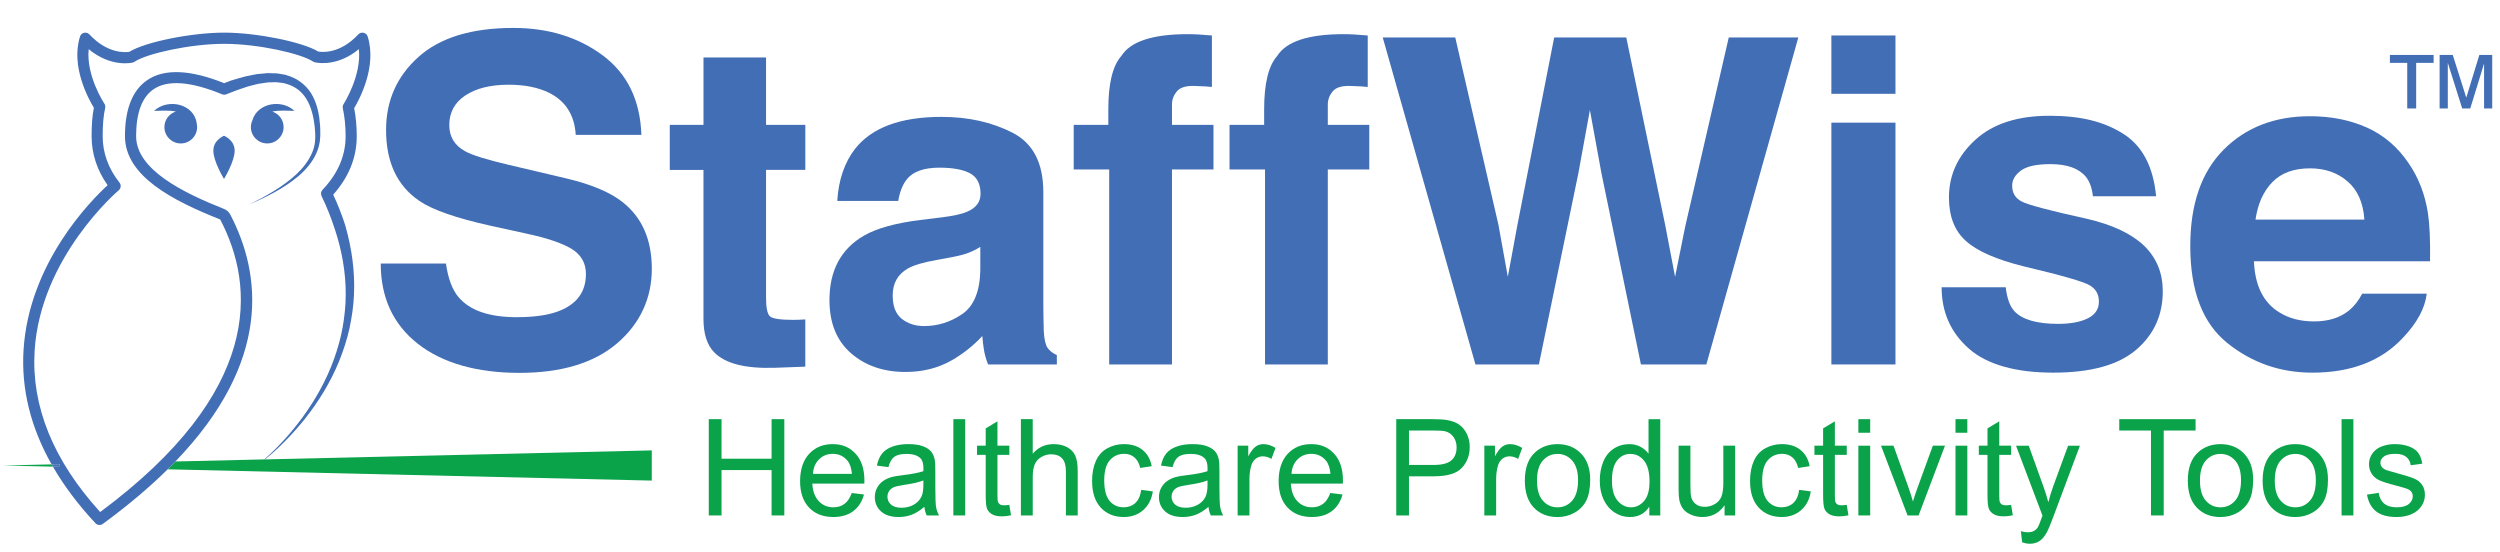 <?xml version="1.0" encoding="UTF-8"?>
<svg id="Layer_1" data-name="Layer 1" xmlns="http://www.w3.org/2000/svg" viewBox="0 0 1739.26 384.36">
  <defs>
    <style>
      .cls-1 {
        isolation: isolate;
      }

      .cls-2 {
        fill: none;
      }

      .cls-2, .cls-3, .cls-4 {
        stroke-width: 0px;
      }

      .cls-3 {
        fill: #426eb5;
      }

      .cls-4 {
        fill: #0aa34a;
      }
    </style>
  </defs>
  <path class="cls-3" d="m40.97,324.53l.7-1.61-5.76.13c.3.53.61,1.07.91,1.6l4.53.11s-.38-.23-.38-.23Z"/>
  <g>
    <g class="cls-1">
      <g class="cls-1">
        <path class="cls-4" d="m493.1,358.6v-66.99h8.87v27.51h34.82v-27.51h8.86v66.99h-8.86v-31.57h-34.82v31.57h-8.87Z"/>
        <path class="cls-4" d="m592.58,342.97l8.5,1.05c-1.34,4.97-3.82,8.82-7.45,11.56-3.62,2.74-8.25,4.11-13.89,4.11-7.1,0-12.73-2.19-16.88-6.56s-6.24-10.5-6.24-18.39,2.1-14.5,6.31-19.01c4.2-4.51,9.66-6.76,16.36-6.76s11.79,2.21,15.9,6.63,6.17,10.63,6.17,18.64c0,.49-.02,1.22-.05,2.19h-36.19c.3,5.33,1.81,9.41,4.52,12.25,2.71,2.83,6.09,4.25,10.14,4.25,3.02,0,5.59-.79,7.72-2.38,2.13-1.58,3.82-4.11,5.07-7.58Zm-27-13.3h27.1c-.37-4.08-1.4-7.14-3.11-9.18-2.62-3.17-6.02-4.75-10.19-4.75-3.78,0-6.95,1.26-9.53,3.79s-4,5.91-4.27,10.14Z"/>
        <path class="cls-4" d="m643.07,352.61c-3.05,2.59-5.98,4.42-8.8,5.48-2.82,1.07-5.84,1.6-9.07,1.6-5.33,0-9.43-1.3-12.29-3.91s-4.29-5.93-4.29-9.98c0-2.38.54-4.55,1.62-6.51s2.5-3.54,4.25-4.73c1.75-1.19,3.72-2.09,5.92-2.7,1.61-.43,4.05-.84,7.31-1.23,6.64-.79,11.53-1.74,14.67-2.83.03-1.13.05-1.84.05-2.15,0-3.35-.78-5.71-2.33-7.08-2.1-1.86-5.23-2.79-9.37-2.79-3.87,0-6.73.68-8.57,2.03s-3.21,3.75-4.09,7.2l-8.04-1.1c.73-3.44,1.93-6.22,3.61-8.34,1.67-2.12,4.1-3.75,7.27-4.89,3.17-1.14,6.84-1.71,11.01-1.71s7.51.49,10.1,1.46c2.59.98,4.49,2.2,5.71,3.68s2.07,3.34,2.56,5.6c.27,1.4.41,3.93.41,7.58v10.97c0,7.65.17,12.48.53,14.51.35,2.03,1.04,3.97,2.08,5.83h-8.59c-.85-1.71-1.4-3.7-1.64-5.99Zm-.69-18.37c-2.99,1.22-7.46,2.25-13.43,3.11-3.38.49-5.77,1.04-7.17,1.64-1.4.61-2.48,1.5-3.24,2.67-.76,1.17-1.14,2.48-1.14,3.91,0,2.19.83,4.02,2.49,5.48,1.66,1.46,4.09,2.19,7.29,2.19s5.99-.69,8.45-2.08,4.28-3.28,5.44-5.69c.88-1.86,1.33-4.6,1.33-8.22v-3.02Z"/>
        <path class="cls-4" d="m663.26,358.6v-66.99h8.22v66.99h-8.22Z"/>
        <path class="cls-4" d="m702.19,351.24l1.19,7.26c-2.32.49-4.39.73-6.21.73-2.99,0-5.3-.47-6.95-1.42-1.64-.94-2.8-2.19-3.47-3.72-.67-1.54-1-4.77-1-9.71v-27.92h-6.03v-6.4h6.03v-12.02l8.18-4.93v16.95h8.27v6.4h-8.27v28.38c0,2.35.14,3.85.43,4.52.29.67.76,1.2,1.42,1.6.66.4,1.59.59,2.81.59.91,0,2.12-.11,3.61-.32Z"/>
        <path class="cls-4" d="m710.24,358.6v-66.99h8.23v24.03c3.84-4.45,8.68-6.67,14.53-6.67,3.59,0,6.72.71,9.37,2.12,2.65,1.42,4.55,3.37,5.69,5.87,1.14,2.5,1.71,6.12,1.71,10.88v30.75h-8.22v-30.75c0-4.11-.89-7.11-2.67-8.98-1.78-1.87-4.3-2.81-7.56-2.81-2.44,0-4.73.63-6.88,1.9-2.15,1.26-3.68,2.98-4.59,5.14-.91,2.16-1.37,5.15-1.37,8.96v26.55h-8.23Z"/>
        <path class="cls-4" d="m793.95,340.82l8.09,1.05c-.88,5.57-3.15,9.94-6.79,13.09-3.64,3.15-8.11,4.73-13.41,4.73-6.64,0-11.98-2.17-16.02-6.51-4.04-4.34-6.05-10.56-6.05-18.67,0-5.24.87-9.82,2.6-13.75s4.38-6.88,7.93-8.84,7.41-2.95,11.58-2.95c5.27,0,9.58,1.33,12.93,4,3.35,2.67,5.5,6.45,6.44,11.36l-8,1.23c-.76-3.26-2.11-5.71-4.04-7.36-1.93-1.65-4.27-2.47-7.01-2.47-4.14,0-7.51,1.49-10.1,4.46s-3.88,7.67-3.88,14.1,1.25,11.26,3.75,14.21c2.5,2.96,5.76,4.43,9.78,4.43,3.23,0,5.92-.99,8.09-2.97,2.16-1.98,3.53-5.03,4.11-9.14Z"/>
        <path class="cls-4" d="m840.74,352.61c-3.05,2.59-5.98,4.42-8.8,5.48-2.82,1.07-5.84,1.6-9.07,1.6-5.33,0-9.43-1.3-12.29-3.91-2.86-2.6-4.3-5.93-4.3-9.98,0-2.38.54-4.55,1.62-6.51,1.08-1.96,2.5-3.54,4.25-4.73,1.75-1.19,3.72-2.09,5.92-2.7,1.61-.43,4.05-.84,7.31-1.23,6.64-.79,11.53-1.74,14.67-2.83.03-1.13.05-1.84.05-2.15,0-3.35-.78-5.71-2.33-7.08-2.1-1.86-5.22-2.79-9.37-2.79-3.87,0-6.72.68-8.57,2.03-1.84,1.36-3.21,3.75-4.09,7.2l-8.04-1.1c.73-3.44,1.93-6.22,3.61-8.34,1.68-2.12,4.1-3.75,7.27-4.89,3.17-1.14,6.84-1.71,11.01-1.71s7.51.49,10.1,1.46c2.59.98,4.49,2.2,5.71,3.68,1.22,1.48,2.07,3.34,2.56,5.6.27,1.4.41,3.93.41,7.58v10.97c0,7.65.17,12.48.53,14.51.35,2.03,1.04,3.97,2.08,5.83h-8.59c-.85-1.71-1.4-3.7-1.65-5.99Zm-.69-18.37c-2.99,1.22-7.46,2.25-13.43,3.11-3.38.49-5.77,1.04-7.17,1.64-1.4.61-2.48,1.5-3.24,2.67-.76,1.17-1.14,2.48-1.14,3.91,0,2.19.83,4.02,2.49,5.48,1.66,1.46,4.09,2.19,7.29,2.19s5.99-.69,8.45-2.08c2.47-1.39,4.28-3.28,5.44-5.69.88-1.86,1.33-4.6,1.33-8.22v-3.02Z"/>
        <path class="cls-4" d="m861.02,358.6v-48.53h7.4v7.36c1.89-3.44,3.63-5.71,5.23-6.81,1.6-1.1,3.36-1.64,5.28-1.64,2.77,0,5.59.88,8.45,2.65l-2.83,7.63c-2.01-1.19-4.02-1.78-6.03-1.78-1.8,0-3.41.54-4.84,1.62-1.43,1.08-2.45,2.58-3.06,4.5-.91,2.92-1.37,6.12-1.37,9.6v25.41h-8.22Z"/>
        <path class="cls-4" d="m925.5,342.97l8.5,1.05c-1.34,4.97-3.82,8.82-7.45,11.56-3.62,2.74-8.25,4.11-13.89,4.11-7.1,0-12.73-2.19-16.88-6.56s-6.24-10.5-6.24-18.39,2.1-14.5,6.31-19.01c4.2-4.51,9.66-6.76,16.36-6.76s11.79,2.21,15.9,6.63,6.17,10.63,6.17,18.64c0,.49-.02,1.22-.05,2.19h-36.19c.3,5.33,1.81,9.41,4.52,12.25s6.09,4.25,10.14,4.25c3.02,0,5.59-.79,7.72-2.38s3.82-4.11,5.07-7.58Zm-27-13.3h27.1c-.37-4.08-1.4-7.14-3.11-9.18-2.62-3.17-6.02-4.75-10.19-4.75-3.78,0-6.95,1.26-9.53,3.79s-4,5.91-4.27,10.14Z"/>
        <path class="cls-4" d="m971.37,358.6v-66.99h25.27c4.45,0,7.84.21,10.19.64,3.29.55,6.05,1.59,8.27,3.13,2.22,1.54,4.01,3.69,5.37,6.47,1.35,2.77,2.03,5.82,2.03,9.14,0,5.7-1.81,10.52-5.44,14.46-3.63,3.95-10.17,5.92-19.65,5.92h-17.18v27.23h-8.86Zm8.86-35.14h17.32c5.73,0,9.79-1.07,12.2-3.2,2.41-2.13,3.61-5.13,3.61-9,0-2.8-.71-5.2-2.12-7.2-1.42-2-3.28-3.31-5.6-3.95-1.49-.4-4.25-.59-8.27-.59h-17.13v23.94Z"/>
        <path class="cls-4" d="m1032.65,358.6v-48.53h7.4v7.36c1.89-3.44,3.63-5.71,5.23-6.81,1.6-1.1,3.36-1.64,5.28-1.64,2.77,0,5.59.88,8.45,2.65l-2.83,7.63c-2.01-1.19-4.02-1.78-6.03-1.78-1.8,0-3.41.54-4.84,1.62-1.43,1.08-2.45,2.58-3.06,4.5-.91,2.92-1.37,6.12-1.37,9.6v25.41h-8.22Z"/>
        <path class="cls-4" d="m1060.84,334.34c0-8.99,2.5-15.64,7.49-19.97,4.17-3.59,9.26-5.39,15.26-5.39,6.67,0,12.12,2.19,16.36,6.56,4.23,4.37,6.35,10.41,6.35,18.12,0,6.25-.94,11.16-2.81,14.74-1.87,3.58-4.6,6.36-8.18,8.34-3.58,1.98-7.49,2.97-11.72,2.97-6.79,0-12.28-2.18-16.47-6.53-4.19-4.36-6.28-10.63-6.28-18.83Zm8.45,0c0,6.21,1.35,10.87,4.07,13.96,2.71,3.09,6.12,4.64,10.24,4.64s7.48-1.55,10.19-4.66c2.71-3.11,4.07-7.84,4.07-14.21,0-6-1.36-10.55-4.09-13.64-2.73-3.09-6.12-4.64-10.17-4.64s-7.52,1.54-10.24,4.62c-2.71,3.08-4.07,7.72-4.07,13.94Z"/>
        <path class="cls-4" d="m1147.43,358.6v-6.12c-3.08,4.81-7.6,7.22-13.57,7.22-3.87,0-7.42-1.07-10.67-3.2s-5.76-5.11-7.54-8.93c-1.78-3.82-2.67-8.22-2.67-13.18s.81-9.24,2.42-13.18c1.61-3.94,4.04-6.97,7.27-9.07,3.23-2.1,6.84-3.15,10.83-3.15,2.92,0,5.53.62,7.81,1.85,2.29,1.23,4.14,2.84,5.57,4.82v-24.03h8.18v66.99h-7.63Zm-26-24.22c0,6.21,1.31,10.86,3.93,13.94,2.62,3.08,5.71,4.62,9.28,4.62s6.65-1.47,9.16-4.41c2.51-2.94,3.77-7.43,3.77-13.46,0-6.64-1.28-11.51-3.84-14.62-2.56-3.11-5.71-4.66-9.46-4.66s-6.71,1.49-9.16,4.48c-2.45,2.99-3.68,7.69-3.68,14.12Z"/>
        <path class="cls-4" d="m1199.79,358.6v-7.13c-3.78,5.48-8.91,8.22-15.4,8.22-2.86,0-5.54-.55-8.02-1.64-2.48-1.1-4.33-2.47-5.53-4.14-1.2-1.66-2.05-3.69-2.54-6.1-.33-1.61-.5-4.17-.5-7.68v-30.07h8.23v26.91c0,4.3.17,7.19.5,8.68.52,2.16,1.61,3.86,3.29,5.1,1.67,1.23,3.75,1.85,6.21,1.85s4.78-.63,6.95-1.9c2.16-1.26,3.69-2.99,4.59-5.16.9-2.18,1.35-5.34,1.35-9.48v-26h8.23v48.53h-7.36Z"/>
        <path class="cls-4" d="m1251.7,340.82l8.09,1.05c-.88,5.57-3.15,9.94-6.79,13.09-3.64,3.15-8.11,4.73-13.41,4.73-6.64,0-11.98-2.17-16.02-6.51-4.04-4.34-6.05-10.56-6.05-18.67,0-5.24.87-9.82,2.6-13.75s4.38-6.88,7.93-8.84,7.41-2.95,11.58-2.95c5.27,0,9.58,1.33,12.93,4,3.35,2.67,5.5,6.45,6.44,11.36l-8,1.23c-.76-3.26-2.11-5.71-4.04-7.36-1.93-1.65-4.27-2.47-7.01-2.47-4.14,0-7.51,1.49-10.1,4.46s-3.88,7.67-3.88,14.1,1.25,11.26,3.75,14.21c2.5,2.96,5.76,4.43,9.78,4.43,3.23,0,5.92-.99,8.09-2.97s3.53-5.03,4.11-9.14Z"/>
        <path class="cls-4" d="m1284.78,351.24l1.19,7.26c-2.32.49-4.39.73-6.21.73-2.99,0-5.3-.47-6.95-1.42-1.64-.94-2.8-2.19-3.47-3.72-.67-1.54-1-4.77-1-9.71v-27.92h-6.03v-6.4h6.03v-12.02l8.18-4.93v16.95h8.27v6.4h-8.27v28.38c0,2.35.14,3.85.43,4.52.29.67.76,1.2,1.42,1.6.66.4,1.59.59,2.81.59.91,0,2.12-.11,3.61-.32Z"/>
        <path class="cls-4" d="m1292.87,301.07v-9.46h8.23v9.46h-8.23Zm0,57.53v-48.53h8.23v48.53h-8.23Z"/>
        <path class="cls-4" d="m1327.1,358.6l-18.46-48.53h8.68l10.42,29.06c1.13,3.14,2.16,6.4,3.11,9.78.73-2.56,1.75-5.64,3.06-9.23l10.78-29.61h8.45l-18.37,48.53h-7.68Z"/>
        <path class="cls-4" d="m1360.45,301.07v-9.46h8.23v9.46h-8.23Zm0,57.53v-48.53h8.23v48.53h-8.23Z"/>
        <path class="cls-4" d="m1399.15,351.24l1.19,7.26c-2.32.49-4.39.73-6.21.73-2.99,0-5.3-.47-6.95-1.42-1.64-.94-2.8-2.19-3.47-3.72-.67-1.54-1-4.77-1-9.71v-27.92h-6.03v-6.4h6.03v-12.02l8.18-4.93v16.95h8.27v6.4h-8.27v28.38c0,2.35.14,3.85.43,4.52.29.67.76,1.2,1.42,1.6.66.4,1.59.59,2.81.59.91,0,2.12-.11,3.61-.32Z"/>
        <path class="cls-4" d="m1406.83,377.29l-.91-7.72c1.8.49,3.37.73,4.71.73,1.83,0,3.29-.3,4.39-.91s1.99-1.46,2.7-2.56c.52-.82,1.36-2.86,2.51-6.12.15-.46.4-1.13.73-2.01l-18.41-48.62h8.86l10.1,28.1c1.31,3.56,2.48,7.31,3.52,11.24.94-3.78,2.07-7.46,3.38-11.06l10.37-28.28h8.22l-18.46,49.35c-1.98,5.33-3.52,9-4.62,11.01-1.46,2.71-3.14,4.7-5.03,5.96-1.89,1.26-4.14,1.9-6.76,1.9-1.58,0-3.35-.33-5.3-1Z"/>
      </g>
      <g class="cls-1">
        <path class="cls-4" d="m1496.44,358.6v-59.08h-22.07v-7.91h53.1v7.91h-22.16v59.08h-8.87Z"/>
      </g>
      <g class="cls-1">
        <path class="cls-4" d="m1522.07,334.34c0-8.99,2.5-15.64,7.49-19.97,4.17-3.59,9.26-5.39,15.26-5.39,6.67,0,12.12,2.19,16.36,6.56,4.23,4.37,6.35,10.41,6.35,18.12,0,6.25-.94,11.16-2.81,14.74-1.87,3.58-4.6,6.36-8.18,8.34-3.58,1.98-7.49,2.97-11.72,2.97-6.79,0-12.28-2.18-16.47-6.53-4.19-4.36-6.28-10.63-6.28-18.83Zm8.45,0c0,6.21,1.35,10.87,4.07,13.96,2.71,3.09,6.12,4.64,10.23,4.64s7.48-1.55,10.19-4.66c2.71-3.11,4.07-7.84,4.07-14.21,0-6-1.36-10.55-4.09-13.64-2.73-3.09-6.12-4.64-10.17-4.64s-7.52,1.54-10.23,4.62c-2.71,3.08-4.07,7.72-4.07,13.94Z"/>
        <path class="cls-4" d="m1574.12,334.34c0-8.99,2.5-15.64,7.49-19.97,4.17-3.59,9.26-5.39,15.26-5.39,6.67,0,12.12,2.19,16.36,6.56,4.23,4.37,6.35,10.41,6.35,18.12,0,6.25-.94,11.16-2.81,14.74-1.87,3.58-4.6,6.36-8.18,8.34-3.58,1.98-7.49,2.97-11.72,2.97-6.79,0-12.28-2.18-16.47-6.53-4.19-4.36-6.28-10.63-6.28-18.83Zm8.45,0c0,6.21,1.35,10.87,4.07,13.96,2.71,3.09,6.12,4.64,10.23,4.64s7.48-1.55,10.19-4.66c2.71-3.11,4.07-7.84,4.07-14.21,0-6-1.36-10.55-4.09-13.64-2.73-3.09-6.12-4.64-10.17-4.64s-7.52,1.54-10.23,4.62c-2.71,3.08-4.07,7.72-4.07,13.94Z"/>
        <path class="cls-4" d="m1629.04,358.6v-66.99h8.22v66.99h-8.22Z"/>
        <path class="cls-4" d="m1646.73,344.12l8.13-1.28c.46,3.26,1.73,5.76,3.82,7.49,2.09,1.74,5,2.6,8.75,2.6s6.58-.77,8.41-2.31c1.83-1.54,2.74-3.34,2.74-5.41,0-1.86-.81-3.32-2.42-4.39-1.13-.73-3.93-1.66-8.41-2.79-6.03-1.52-10.21-2.84-12.54-3.95-2.33-1.11-4.1-2.65-5.3-4.62s-1.8-4.13-1.8-6.51c0-2.16.49-4.17,1.48-6.01.99-1.84,2.34-3.37,4.04-4.59,1.28-.94,3.02-1.74,5.23-2.4,2.21-.65,4.58-.98,7.11-.98,3.81,0,7.15.55,10.03,1.64,2.88,1.1,5,2.58,6.37,4.46,1.37,1.87,2.31,4.38,2.83,7.52l-8.04,1.1c-.37-2.5-1.42-4.45-3.18-5.85-1.75-1.4-4.23-2.1-7.42-2.1-3.78,0-6.47.62-8.09,1.87-1.62,1.25-2.42,2.71-2.42,4.39,0,1.07.33,2.03,1,2.88.67.88,1.72,1.62,3.15,2.19.82.3,3.24,1,7.26,2.1,5.82,1.55,9.88,2.83,12.18,3.82,2.3.99,4.11,2.43,5.42,4.32s1.96,4.23,1.96,7.04-.8,5.32-2.4,7.74c-1.6,2.42-3.91,4.3-6.92,5.62s-6.43,1.99-10.24,1.99c-6.31,0-11.11-1.31-14.42-3.93-3.3-2.62-5.41-6.5-6.33-11.65Z"/>
      </g>
    </g>
    <path class="cls-4" d="m2.03,323.85l34.8.81c-.31-.53-.61-1.07-.91-1.6l-33.88.79h0Z"/>
    <path class="cls-4" d="m184.37,319.6h-.51l-61.84,1.45c-1.75,1.81-3.53,3.63-5.38,5.46l336.81,7.84v-21.01l-269.07,6.26h0Z"/>
  </g>
  <g>
    <path class="cls-3" d="m310.25,183.33c1.47,10.39,4.36,18.16,8.67,23.3,7.88,9.36,21.38,14.04,40.5,14.04,11.45,0,20.75-1.24,27.89-3.7,13.55-4.73,20.33-13.53,20.33-26.39,0-7.51-3.32-13.32-9.96-17.44-6.64-4.01-17.17-7.56-31.58-10.65l-24.63-5.4c-24.21-5.35-40.83-11.16-49.89-17.44-15.33-10.5-22.99-26.9-22.99-49.23,0-20.37,7.5-37.29,22.5-50.77s37.03-20.22,66.08-20.22c24.27,0,44.96,6.35,62.1,19.06,17.13,12.71,26.12,31.15,26.95,55.33h-45.68c-.84-13.68-6.96-23.41-18.35-29.17-7.6-3.81-17.03-5.71-28.32-5.71-12.55,0-22.57,2.47-30.07,7.41-7.49,4.94-11.23,11.83-11.23,20.68,0,8.13,3.69,14.2,11.08,18.21,4.75,2.68,14.82,5.81,30.22,9.42l39.92,9.41c17.5,4.12,30.61,9.62,39.34,16.51,13.56,10.7,20.34,26.18,20.34,46.45s-8.03,38.04-24.1,51.77c-16.07,13.74-38.76,20.6-68.09,20.6s-53.5-6.77-70.66-20.29c-17.16-13.53-25.74-32.12-25.74-55.79h45.37,0Z"/>
    <path class="cls-3" d="m465.96,118.2v-31.33h23.46v-46.91h43.52v46.91h27.32v31.33h-27.32v88.89c0,6.89.87,11.19,2.62,12.89s7.1,2.55,16.05,2.55c1.33,0,2.75-.02,4.24-.08,1.49-.05,2.96-.13,4.4-.23v32.87l-20.83.77c-20.78.72-34.98-2.88-42.6-10.8-4.94-5.04-7.41-12.81-7.41-23.3v-103.55h-23.46.01Z"/>
    <path class="cls-3" d="m655.12,151.23c8.19-1.03,14.04-2.32,17.57-3.86,6.32-2.67,9.48-6.84,9.48-12.5,0-6.89-2.43-11.65-7.27-14.28-4.85-2.62-11.97-3.94-21.35-3.94-10.53,0-17.99,2.57-22.37,7.72-3.13,3.81-5.22,8.95-6.26,15.43h-42.44c.93-14.71,5.06-26.8,12.4-36.27,11.68-14.82,31.72-22.22,60.14-22.22,18.49,0,34.92,3.65,49.29,10.96,14.36,7.31,21.54,21.09,21.54,41.36v77.16c0,5.35.1,11.83.31,19.45.31,5.76,1.18,9.67,2.62,11.73s3.6,3.76,6.48,5.09v6.48h-47.84c-1.34-3.4-2.26-6.58-2.78-9.57-.52-2.98-.93-6.38-1.24-10.19-6.11,6.59-13.14,12.19-21.11,16.82-9.52,5.45-20.28,8.18-32.29,8.18-15.32,0-27.97-4.35-37.95-13.04-9.99-8.69-14.98-21.01-14.98-36.96,0-20.68,8.03-35.65,24.1-44.91,8.81-5.04,21.77-8.64,38.87-10.8l15.08-1.85h0Zm26.89,20.53c-2.82,1.75-5.66,3.16-8.53,4.24-2.87,1.08-6.8,2.08-11.81,3.01l-10.01,1.85c-9.39,1.65-16.12,3.65-20.22,6.02-6.93,4.01-10.39,10.24-10.39,18.67,0,7.51,2.11,12.94,6.35,16.28,4.23,3.35,9.37,5.01,15.43,5.01,9.61,0,18.46-2.78,26.56-8.33s12.3-15.69,12.61-30.4v-16.36h.01Z"/>
    <path class="cls-3" d="m833.87,23.99c2.26.16,5.35.39,9.26.7v35.8c-2.47-.31-6.61-.54-12.42-.7s-9.83,1.13-12.04,3.86c-2.21,2.73-3.32,5.73-3.32,9.03v14.2h28.86v31.02h-28.86v135.65h-43.68V117.9h-24.69v-31.02h24.08v-10.8c0-18,3.03-30.4,9.1-37.19,6.38-10.08,21.76-15.12,46.15-15.12,2.78,0,5.3.08,7.56.23h0Z"/>
    <path class="cls-3" d="m942.28,23.99c2.26.16,5.35.39,9.26.7v35.8c-2.47-.31-6.61-.54-12.42-.7s-9.83,1.13-12.04,3.86c-2.21,2.73-3.32,5.73-3.32,9.03v14.2h28.86v31.02h-28.86v135.65h-43.68V117.9h-24.69v-31.02h24.08v-10.8c0-18,3.03-30.4,9.1-37.19,6.38-10.08,21.76-15.12,46.15-15.12,2.78,0,5.3.08,7.56.23h0Z"/>
    <path class="cls-3" d="m1012.43,26.07l30.03,130.27,6.54,36.25,6.56-35.51,25.69-131.01h50.16l27.03,130.25,6.92,36.27,7.02-34.86,30.33-131.66h48.39l-63.99,227.48h-45.51l-27.47-133.03-8.03-43.98-8.02,43.98-27.47,133.03h-44.14l-64.5-227.48h50.47-.01Z"/>
    <path class="cls-3" d="m1318.69,65.27h-44.6V24.68h44.6v40.59Zm-44.6,20.06h44.6v168.22h-44.6V85.33Z"/>
    <path class="cls-3" d="m1395.39,199.84c.93,7.82,2.95,13.38,6.05,16.67,5.48,5.86,15.61,8.8,30.39,8.8,8.68,0,15.58-1.29,20.7-3.86s7.68-6.43,7.68-11.58-2.06-8.69-6.18-11.27c-4.12-2.57-19.46-6.99-46.01-13.27-19.12-4.73-32.58-10.65-40.4-17.75-7.82-6.99-11.73-17.08-11.73-30.25,0-15.54,6.11-28.88,18.33-40.05,12.22-11.16,29.41-16.74,51.58-16.74s38.17,4.19,51.42,12.58,20.85,22.87,22.81,43.44h-43.98c-.62-5.66-2.22-10.13-4.8-13.43-4.85-5.96-13.11-8.95-24.76-8.95-9.59,0-16.43,1.49-20.51,4.48-4.07,2.99-6.11,6.48-6.11,10.49,0,5.04,2.16,8.7,6.5,10.96,4.33,2.37,19.64,6.43,45.92,12.19,17.52,4.12,30.65,10.34,39.4,18.67,8.64,8.44,12.96,18.98,12.96,31.64,0,16.67-6.21,30.27-18.63,40.82-12.42,10.55-31.62,15.82-57.6,15.82s-46.06-5.58-58.69-16.74c-12.63-11.16-18.94-25.39-18.94-42.67h44.6,0Z"/>
    <path class="cls-3" d="m1646.67,88.74c11.74,5.26,21.43,13.55,29.07,24.88,6.89,10,11.36,21.59,13.4,34.78,1.18,7.73,1.67,18.86,1.45,33.38h-122.51c.68,16.88,6.54,28.71,17.59,35.5,6.72,4.22,14.8,6.33,24.25,6.33,10.02,0,18.16-2.57,24.42-7.72,3.41-2.78,6.43-6.63,9.05-11.57h44.91c-1.19,9.98-6.62,20.12-16.31,30.4-15.07,16.36-36.16,24.54-63.29,24.54-22.39,0-42.14-6.9-59.25-20.7s-25.67-36.25-25.67-67.35c0-29.14,7.72-51.49,23.17-67.03,15.45-15.55,35.5-23.32,60.15-23.32,14.64,0,27.83,2.63,39.56,7.88h.01Zm-65.8,37.99c-6.22,6.41-10.12,15.09-11.72,26.04h75.77c-.8-11.68-4.7-20.54-11.72-26.58-7.01-6.04-15.71-9.07-26.09-9.07-11.29,0-20.04,3.21-26.25,9.61h0Z"/>
    <path class="cls-3" d="m1674.72,75.44v-31.71h-12.06v-5.53h30.43v5.53h-12.15v31.71h-6.21Zm22.53,0v-37.24h9.14l9.41,29.75,9.09-29.75h8.96v37.24h-5.67v-31.25l-9.6,31.25h-5.62l-10.01-31.71v31.71h-5.71Z"/>
  </g>
  <g>
    <path class="cls-2" d="m210.26,290.68c9.2-12.57,16.89-26.25,22.13-40.81,2.6-7.28,4.71-14.72,6.08-22.3,1.28-7.58,2.13-15.24,2.11-22.91.07-15.23-2.68-30.36-7.41-44.78-.04-.1-.09-.19-.12-.29-2.42-7.7-5.55-15.52-9.28-23.25-.71-1.45-.43-3.19.68-4.36,10.66-11.16,16.06-23.71,16.06-37.29,0-6.97-.66-13.5-1.95-19.41-.22-1.01-.03-2.07.54-2.94.14-.22,12.6-19.67,10.62-38.2-14.21,11.77-27.61,9.78-30.26,9.23-.57-.08-1.12-.28-1.62-.61-8.35-5.55-38.53-12.32-61.84-12.32s-54.13,6.85-62.33,12.46c-.38.26-.81.45-1.26.56-.68.17-15.16,3.53-30.65-9.31-1.91,18.46,10.76,37.7,10.91,37.91.59.88.79,1.97.56,3.01-1.21,5.34-1.74,11.39-1.74,19.62,0,11.54,3.9,22.36,11.59,32.15.06.06.11.13.16.2,1.24,1.64.97,3.97-.6,5.29-.54.46-54.55,46.52-58.5,111.78-2.33,38.52,13.01,76.2,45.61,112.05,113.13-83.93,107.92-156.92,83.57-203.41l-.19-.17c-32.7-12.99-66.13-30.04-66.13-57.9,0-18.99,5.28-32.16,15.7-39.14,11.82-7.93,29.76-7.16,53.32,2.26,1.74-.7,3.44-1.34,5.09-1.94.26-.09.52-.16.78-.2,3-.87,5.98-1.8,9.01-2.58l5.03-1.02,2.51-.5,2.58-.27c1.72-.16,3.44-.35,5.16-.48l5.26.13,1.31.04,1.32.22,2.63.44c1.76.19,3.47.85,5.18,1.44,6.84,2.38,12.67,7.66,15.87,13.95,3.21,6.31,4.5,13.16,4.96,19.86.1,1.68.22,3.36.18,5.04v2.51c-.03.85-.14,1.73-.2,2.59-.06,1.74-.56,3.42-.92,5.11-.5,1.65-1.07,3.29-1.78,4.84-2.93,6.23-7.48,11.39-12.53,15.7-10.26,8.55-22.21,14.42-34.24,19.61,11.76-5.77,23.39-12.24,32.97-21.05,4.72-4.42,8.77-9.58,11.17-15.4,2.53-5.83,2.25-12.18,1.55-18.61-.74-6.33-2.3-12.6-5.34-17.9-3.07-5.27-7.87-9.13-13.53-10.82-1.43-.4-2.81-.91-4.35-.98l-2.24-.27-1.12-.14-1.15.03-4.59.11-4.62.67-2.31.35-2.3.58-4.58,1.16c-2.94.92-5.84,1.99-8.76,2.98-.09.04-.16.09-.25.12-2.01.72-4.09,1.53-6.25,2.41-.94.39-2,.39-2.95,0-21.74-8.95-37.74-10.16-47.53-3.59-8.14,5.45-12.27,16.46-12.27,32.7,0,23.36,32.73,39.37,61.25,50.7,1.81.72,3.3,2.06,4.2,3.77,21.6,41.24,29.26,101.95-38.14,171.9l61.84-1.44c9.85-8.64,18.63-18.46,26.4-28.93l-.06.04Zm-4.72-169.77l-.66.06c.22-.11.45-.12.66-.06Zm-29.92-37.27c3.47-11.93,20.13-14.95,29.26-6.52-5.18-.05-10.45-.56-15.44.52,4.55,1.49,7.86,5.72,7.86,10.77,0,6.28-5.09,11.38-11.38,11.38s-11.38-5.09-11.38-11.38c0-1.71.4-3.31,1.08-4.77h0Zm-49.86,16.15c-6.28,0-11.38-5.09-11.38-11.38,0-5.1,3.38-9.37,8-10.81-4.93-1.02-10.12-.53-15.23-.47,9.69-8.96,27.9-5,29.76,8.83-.02-.02-.05-.04-.08-.07.18.81.3,1.65.3,2.52,0,6.28-5.1,11.38-11.38,11.38h.01Zm30.08,24.7s-7.41-12.12-7.41-19.66,7.41-10.39,7.41-10.39c0,0,7.41,2.85,7.41,10.39s-7.41,19.66-7.41,19.66Z"/>
    <path class="cls-3" d="m155.84,94.45s-7.41,2.85-7.41,10.39,7.41,19.66,7.41,19.66c0,0,7.41-12.12,7.41-19.66s-7.41-10.39-7.41-10.39Z"/>
    <path class="cls-3" d="m205.54,120.92c-.21-.05-.44-.04-.66.06l.66-.06Z"/>
    <path class="cls-3" d="m136.91,85.96c-1.85-13.83-20.06-17.79-29.76-8.83,5.11-.05,10.3-.55,15.23.47-4.63,1.44-8,5.71-8,10.81,0,6.28,5.09,11.38,11.38,11.38s11.38-5.09,11.38-11.38c0-.87-.12-1.71-.3-2.52.02.02.05.04.08.07h-.01Z"/>
    <path class="cls-3" d="m185.92,99.79c6.28,0,11.38-5.09,11.38-11.38,0-5.05-3.31-9.28-7.86-10.77,4.99-1.08,10.26-.57,15.44-.52-9.13-8.43-25.79-5.42-29.26,6.52-.67,1.45-1.08,3.06-1.08,4.77,0,6.28,5.09,11.38,11.38,11.38h0Z"/>
    <path class="cls-3" d="m246.45,75.18c3.51-5.89,15.94-28.9,9.34-49.77-.41-1.31-1.5-2.31-2.84-2.61-1.33-.3-2.75.13-3.69,1.14-12.74,13.69-25.25,12.38-27.84,11.93-11.05-6.71-42.9-13.17-65.43-13.17s-54.92,6.42-66,13.35c-2.83.44-15.18,1.44-27.79-12.11-.94-1.01-2.35-1.44-3.69-1.14-1.35.3-2.43,1.3-2.84,2.61-6.6,20.87,6.03,43.67,9.64,49.56-1.1,5.51-1.59,11.69-1.59,19.73,0,12.22,3.75,23.69,11.15,34.14-11.57,10.6-54.79,54.07-58.5,114.74-1.65,27.08,4.93,53.68,19.53,79.48l5.76-.13-.7,1.61.38.23-4.53-.11c7.73,13.34,17.56,26.47,29.58,39.34.76.81,1.79,1.23,2.83,1.23.81,0,1.62-.25,2.31-.76l2.02-1.49c16.75-12.37,31-24.54,43.07-36.45,1.85-1.83,3.64-3.65,5.38-5.46,67.4-69.94,59.74-130.66,38.14-171.9-.9-1.71-2.39-3.05-4.2-3.77-28.51-11.33-61.25-27.33-61.25-50.7,0-16.25,4.13-27.25,12.27-32.7,9.79-6.57,25.78-5.36,47.53,3.59.95.39,2.01.39,2.95,0,2.15-.89,4.24-1.69,6.25-2.41.09-.03.17-.08.25-.12,2.92-.99,5.82-2.06,8.76-2.98l4.58-1.16,2.3-.58,2.31-.35,4.62-.67,4.59-.11,1.15-.03,1.12.14,2.24.27c1.54.07,2.92.57,4.35.98,5.67,1.69,10.46,5.54,13.53,10.82,3.04,5.3,4.6,11.56,5.34,17.9.71,6.43.98,12.78-1.55,18.61-2.39,5.82-6.45,10.98-11.17,15.4-9.58,8.81-21.2,15.28-32.97,21.05,12.04-5.2,23.98-11.07,34.24-19.61,5.06-4.31,9.61-9.47,12.53-15.7.72-1.55,1.28-3.2,1.78-4.84.35-1.69.86-3.37.92-5.11.07-.86.17-1.74.21-2.59v-2.51c.03-1.68-.08-3.36-.18-5.04-.47-6.7-1.75-13.55-4.96-19.86-3.2-6.29-9.02-11.57-15.87-13.95-1.71-.58-3.41-1.25-5.18-1.44l-2.63-.44-1.32-.22-1.31-.04-5.26-.13c-1.72.13-3.44.32-5.16.48l-2.58.27-2.51.5-5.03,1.02c-3.03.78-6,1.7-9.01,2.58-.26.04-.53.1-.78.2-1.65.6-3.35,1.24-5.09,1.94-23.56-9.43-41.49-10.19-53.32-2.26-10.42,6.98-15.7,20.15-15.7,39.14,0,27.86,33.43,44.9,66.13,57.9l.19.17c24.35,46.5,29.56,119.49-83.57,203.41-32.6-35.85-47.95-73.54-45.61-112.05,3.95-65.26,57.96-111.32,58.5-111.78,1.58-1.32,1.84-3.64.6-5.29-.05-.07-.1-.14-.16-.2-7.69-9.79-11.59-20.61-11.59-32.15,0-8.23.54-14.28,1.74-19.62.23-1.04.03-2.13-.56-3.01-.14-.21-12.81-19.45-10.91-37.91,15.49,12.84,29.97,9.48,30.65,9.31.45-.11.88-.3,1.26-.56,8.2-5.61,38.57-12.46,62.33-12.46s53.5,6.77,61.84,12.32c.5.33,1.05.53,1.62.61,2.66.55,16.05,2.54,30.26-9.23,1.98,18.53-10.48,37.98-10.62,38.2-.56.87-.76,1.93-.54,2.94,1.29,5.91,1.95,12.44,1.95,19.41,0,13.58-5.4,26.13-16.06,37.29-1.11,1.17-1.39,2.91-.68,4.36,3.74,7.73,6.86,15.55,9.28,23.25.03.1.09.19.12.29,4.73,14.42,7.48,29.54,7.41,44.78.02,7.67-.82,15.33-2.11,22.91-1.37,7.58-3.48,15.02-6.08,22.3-5.24,14.56-12.93,28.25-22.13,40.81-7.77,10.48-16.55,20.29-26.4,28.93h.51c10.09-8.21,19.22-17.61,27.41-27.76,9.81-12.31,18.2-25.89,24.19-40.6,2.97-7.36,5.46-14.94,7.2-22.72,1.65-7.79,2.85-15.72,3.16-23.73.72-15.81-1.48-31.71-5.78-46.96-.03-.19-.06-.39-.12-.58-2.28-7.26-5.16-14.62-8.56-21.91,10.87-12.17,16.38-25.84,16.38-40.67,0-6.93-.61-13.48-1.8-19.52l.07-.04Z"/>
  </g>
</svg>